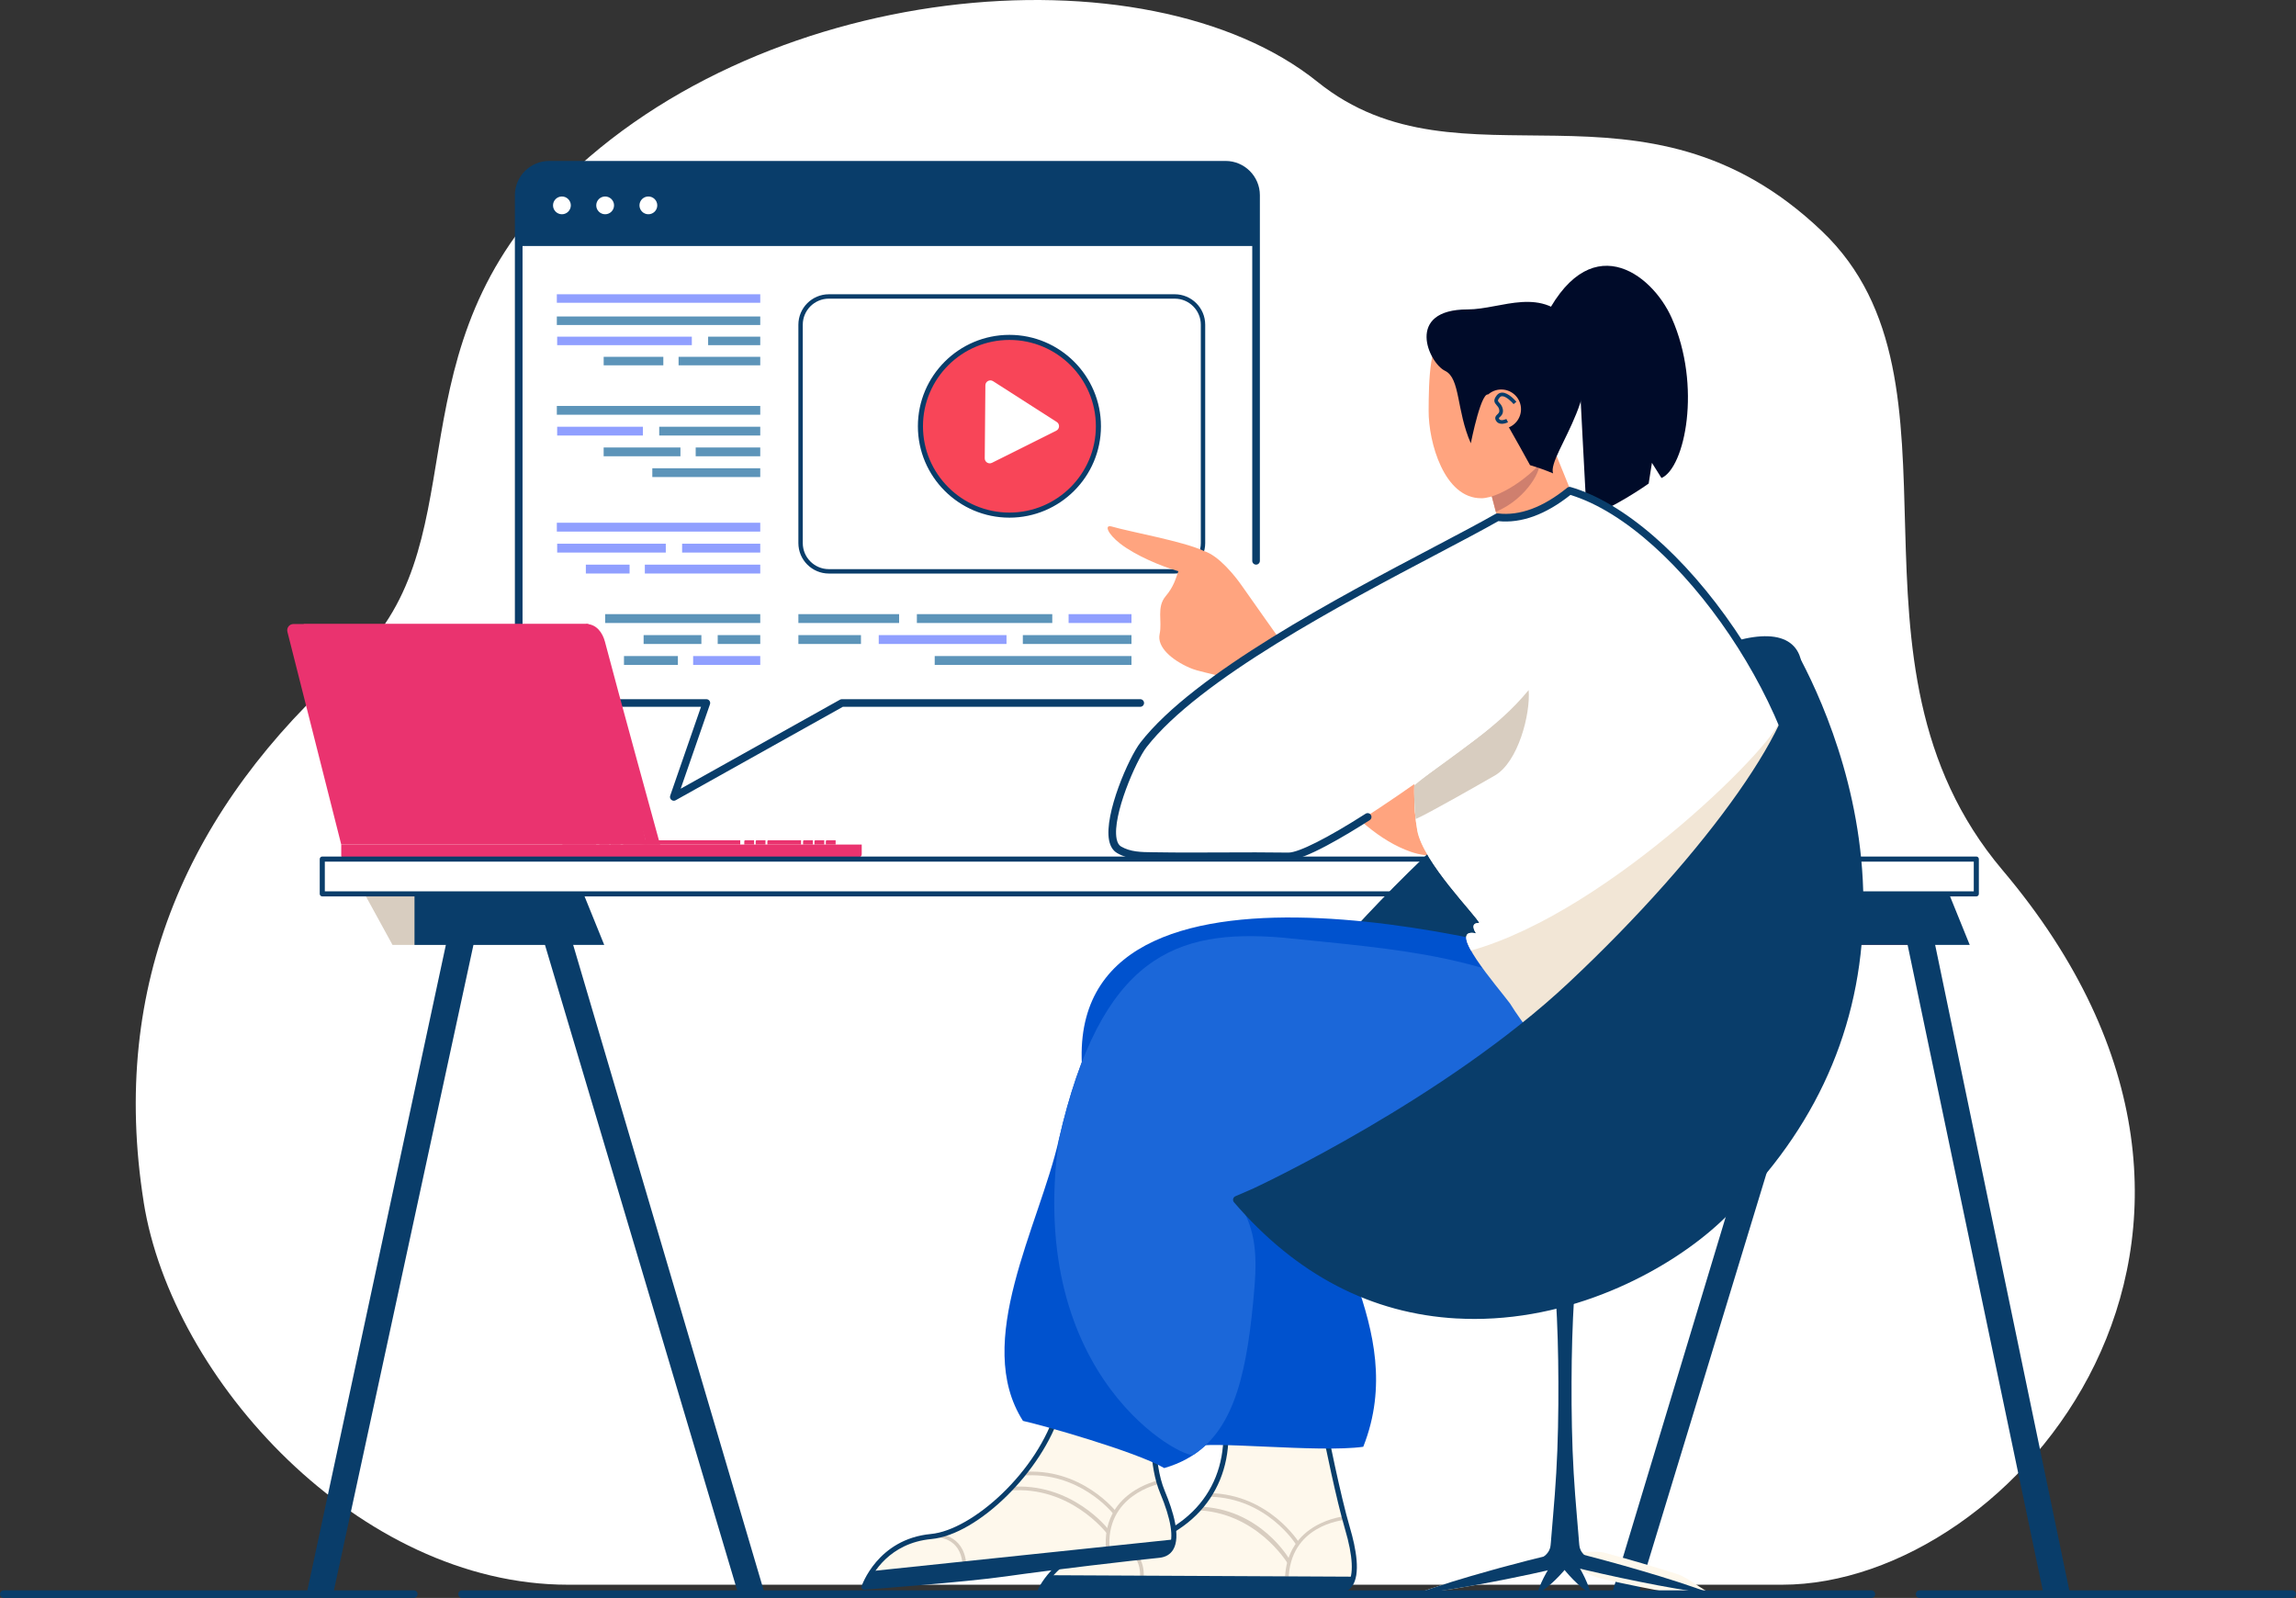 <svg width="523" height="364" viewBox="0 0 523 364" fill="none" xmlns="http://www.w3.org/2000/svg">
<rect x="0" y="0" width="523" height="364" fill="#333333" stroke="none"/>
<g clip-path="url(#clip0_618_693)">
<path d="M32.736 273.843C24.847 224.089 43.12 183.721 79.475 151.461C109.46 124.857 88.592 83.217 125.097 44.468C171.571 -4.864 261.211 -12.671 300.143 18.669C332.896 45.035 374.145 13.62 415.058 52.698C451.089 87.109 415.777 150.455 456.151 198.208C526.371 281.257 458.821 360.981 405.948 360.981C383.939 360.981 147.303 360.981 129.349 360.981C81.792 360.981 39.141 314.269 32.73 273.849L32.736 273.843Z" fill="white"/>
<path d="M125.103 160.136H160.897L153.483 181.534L191.767 160.136H279.165C283.005 160.136 286.116 157.03 286.116 153.196V44.468C286.116 40.634 283.005 37.528 279.165 37.528H125.103C121.264 37.528 118.153 40.634 118.153 44.468V153.196C118.153 157.03 121.264 160.136 125.103 160.136Z" fill="white"/>
<path d="M153.483 182.402C153.628 182.402 153.773 182.367 153.906 182.292L191.993 161.003H259.734C260.214 161.003 260.602 160.616 260.602 160.136C260.602 159.656 260.214 159.268 259.734 159.268H191.767C191.616 159.268 191.471 159.309 191.344 159.378L155.053 179.661L161.725 160.419C161.817 160.153 161.771 159.858 161.609 159.633C161.447 159.401 161.18 159.268 160.902 159.268H125.109C121.755 159.268 119.028 156.544 119.028 153.196V44.468C119.028 41.12 121.755 38.396 125.109 38.396H279.165C282.519 38.396 285.247 41.12 285.247 44.468V127.749C285.247 128.229 285.635 128.617 286.115 128.617C286.596 128.617 286.984 128.229 286.984 127.749V44.468C286.984 40.166 283.474 36.661 279.165 36.661H125.103C120.794 36.661 117.284 40.166 117.284 44.468V153.196C117.284 157.499 120.794 161.003 125.103 161.003H159.68L152.661 181.251C152.545 181.592 152.649 181.968 152.927 182.2C153.089 182.333 153.286 182.402 153.483 182.402Z" fill="#093D6A"/>
<path d="M267.581 130.147H188.813C185.25 130.147 182.362 127.263 182.362 123.706V73.969C182.362 70.413 185.25 67.529 188.813 67.529H267.581C271.144 67.529 274.031 70.413 274.031 73.969V123.706C274.031 127.263 271.144 130.147 267.581 130.147Z" fill="white" stroke="#093D6A"/>
<path d="M126.505 37.528H277.758C282.374 37.528 286.116 41.253 286.116 45.851V56.035H118.159V45.851C118.153 41.253 121.895 37.528 126.511 37.528H126.505Z" fill="#093D6A"/>
<path d="M127.999 44.758C129.117 44.758 130.026 45.666 130.026 46.782C130.026 47.898 129.117 48.806 127.999 48.806C126.881 48.806 125.972 47.898 125.972 46.782C125.972 45.666 126.875 44.758 127.999 44.758Z" fill="white"/>
<path d="M137.845 44.758C138.962 44.758 139.872 45.666 139.872 46.782C139.872 47.898 138.962 48.806 137.845 48.806C136.727 48.806 135.817 47.898 135.817 46.782C135.817 45.666 136.721 44.758 137.845 44.758Z" fill="white"/>
<path d="M147.691 44.758C148.809 44.758 149.718 45.666 149.718 46.782C149.718 47.898 148.809 48.806 147.691 48.806C146.573 48.806 145.664 47.898 145.664 46.782C145.664 45.666 146.568 44.758 147.691 44.758Z" fill="white"/>
<path d="M137.845 141.913H173.175V139.894H137.845V141.913Z" fill="#5C94B9"/>
<path d="M163.485 146.69H173.175V144.671H163.485V146.69Z" fill="#5C94B9"/>
<path d="M146.608 146.69H159.767V144.671H146.608V146.69Z" fill="#5C94B9"/>
<path d="M157.89 151.461H173.175V149.442H157.89V151.461Z" fill="#909FFF"/>
<path d="M142.136 151.461H154.415V149.442H142.136V151.461Z" fill="#5C94B9"/>
<path d="M232.988 146.69H257.736V144.671H232.988V146.69Z" fill="#5C94B9"/>
<path d="M200.166 146.69H229.27V144.671H200.166V146.69Z" fill="#909FFF"/>
<path d="M212.914 151.461H257.736V149.442H212.914V151.461Z" fill="#5C94B9"/>
<path d="M181.864 146.69H196.117V144.671H181.864V146.69Z" fill="#5C94B9"/>
<path d="M243.413 141.913H257.736V139.894H243.413V141.913Z" fill="#909FFF"/>
<path d="M208.853 141.913H239.694V139.894H208.853V141.913Z" fill="#5C94B9"/>
<path d="M181.863 141.913H204.805V139.894H181.863V141.913Z" fill="#5C94B9"/>
<path d="M209.4 97.362C209.4 108.541 218.476 117.604 229.672 117.604C240.867 117.604 249.943 108.541 249.943 97.362C249.943 86.183 240.867 77.12 229.672 77.12C218.476 77.12 209.4 86.183 209.4 97.362Z" fill="#F84558"/>
<path d="M209.084 97.097C209.084 85.617 218.438 76.277 229.934 76.277C241.431 76.277 250.785 85.617 250.785 97.097C250.785 108.577 241.431 117.917 229.934 117.917C218.438 117.917 209.084 108.577 209.084 97.097ZM210.242 97.097C210.242 107.941 219.075 116.761 229.934 116.761C240.794 116.761 249.627 107.941 249.627 97.097C249.627 86.253 240.794 77.434 229.934 77.434C219.075 77.434 210.242 86.253 210.242 97.097Z" fill="#093D6A"/>
<path d="M226.212 86.83L240.714 96.124C241.456 96.598 241.398 97.702 240.61 98.101L225.963 105.423C225.198 105.805 224.306 105.244 224.312 104.394L224.457 87.778C224.463 86.882 225.459 86.344 226.212 86.83Z" fill="white"/>
<path d="M126.84 74.033H173.175V72.09H126.84V74.033Z" fill="#5C94B9"/>
<path d="M126.84 68.967H173.175V67.029H126.84V68.967Z" fill="#909FFF"/>
<path d="M161.302 78.625H173.175V76.688H161.302V78.625Z" fill="#5C94B9"/>
<path d="M126.916 78.625H157.59V76.688H126.916V78.625Z" fill="#909FFF"/>
<path d="M154.572 83.217H173.175V81.28H154.572V83.217Z" fill="#5C94B9"/>
<path d="M137.509 83.217H151.097V81.28H137.509V83.217Z" fill="#5C94B9"/>
<path d="M126.84 94.472H173.175V92.47H126.84V94.472Z" fill="#5C94B9"/>
<path d="M150.164 99.208H173.175V97.207H150.164V99.208Z" fill="#5C94B9"/>
<path d="M126.916 99.208H146.446V97.207H126.916V99.208Z" fill="#909FFF"/>
<path d="M158.469 103.933H173.175V101.932H158.469V103.933Z" fill="#5C94B9"/>
<path d="M137.504 103.933H154.995V101.932H137.504V103.933Z" fill="#5C94B9"/>
<path d="M148.589 108.664H173.175V106.663H148.589V108.664Z" fill="#5C94B9"/>
<path d="M126.84 121.092H173.175V119.074H126.84V121.092Z" fill="#909FFF"/>
<path d="M155.377 125.869H173.175V123.851H155.377V125.869Z" fill="#909FFF"/>
<path d="M126.917 125.869H151.659V123.851H126.917V125.869Z" fill="#909FFF"/>
<path d="M146.886 130.641H173.175V128.622H146.886V130.641Z" fill="#909FFF"/>
<path d="M133.449 130.641H143.411V128.622H133.449V130.641Z" fill="#909FFF"/>
<path d="M188.111 191.644V192.378H190.347V191.401H188.355C188.221 191.401 188.111 191.511 188.111 191.644Z" fill="#EA336F"/>
<path d="M185.522 191.644V192.378H187.758V191.401H185.766C185.632 191.401 185.522 191.511 185.522 191.644Z" fill="#EA336F"/>
<path d="M182.928 191.644V192.378H185.163V191.401H183.171C183.038 191.401 182.928 191.511 182.928 191.644Z" fill="#EA336F"/>
<path d="M172.132 191.644V192.378H174.367V191.401H172.375C172.242 191.401 172.132 191.511 172.132 191.644Z" fill="#EA336F"/>
<path d="M169.537 191.644V192.378H171.773V191.401H169.78C169.647 191.401 169.537 191.511 169.537 191.644Z" fill="#EA336F"/>
<path d="M139.113 191.644V192.378H141.349V191.401H139.357C139.223 191.401 139.113 191.511 139.113 191.644Z" fill="#EA336F"/>
<path d="M136.523 191.644V192.378H138.759V191.401H136.767C136.633 191.401 136.523 191.511 136.523 191.644Z" fill="#EA336F"/>
<path d="M174.796 191.644V192.378H182.476V191.401H175.039C174.906 191.401 174.796 191.511 174.796 191.644Z" fill="#EA336F"/>
<path d="M128.108 191.644V192.378H135.788V191.401H128.352C128.218 191.401 128.108 191.511 128.108 191.644Z" fill="#EA336F"/>
<path d="M141.951 191.644V192.378H168.622V191.401H142.194C142.061 191.401 141.951 191.511 141.951 191.644Z" fill="#EA336F"/>
<path d="M147.285 192.384L146.562 195.316H195.566C195.966 195.316 196.29 194.992 196.29 194.593V192.384H147.285Z" fill="#EA336F"/>
<path d="M133.501 142.144H66.855C65.922 142.144 65.239 143.017 65.47 143.919L77.731 192.378H147.285L135.464 143.665C135.238 142.768 134.427 142.138 133.501 142.138V142.144Z" fill="#EA336F"/>
<path d="M133.5 142.144H69.171C69.171 142.144 80.401 171.604 93.873 180.488C108.324 190.013 147.291 192.378 147.291 192.378L135.47 143.665C135.244 142.768 134.433 142.138 133.506 142.138L133.5 142.144Z" fill="#EA336F"/>
<path d="M77.731 194.952C77.731 195.154 77.894 195.316 78.096 195.316H150.366V192.384H77.731V194.958V194.952Z" fill="#EA336F"/>
<path d="M137.798 146.175C137.283 144.197 135.91 142.144 133.501 142.144L147.28 192.378H150.361C150.361 192.378 140.579 156.834 137.798 146.175Z" fill="#EA336F"/>
<path d="M436.581 202.308H393.368L400.452 215.24H436.581V202.308Z" fill="#F84558"/>
<path d="M405.461 215.24H448.679L443.438 202.308H405.461V215.24Z" fill="#093D6A"/>
<path d="M373.195 363.133L420.485 207.855L414.554 206.125L367.154 363.133H373.195Z" fill="#093D6A"/>
<path d="M471.54 363.133L438.909 206.125L432.984 207.855L465.5 363.133H471.54Z" fill="#093D6A"/>
<path d="M125.544 202.308H82.325L89.409 215.24H125.544V202.308Z" fill="#D8CDC0"/>
<path d="M94.418 215.24H137.636L132.395 202.308H94.418V215.24Z" fill="#093D6A"/>
<path d="M75.873 363.133L109.442 207.855L103.517 206.125L69.832 363.133H75.873Z" fill="#093D6A"/>
<path d="M174.217 363.133L127.871 206.125L121.94 207.855L168.176 363.133H174.217Z" fill="#093D6A"/>
<path d="M450.18 195.686H73.411V203.615H450.18V195.686Z" fill="white"/>
<path d="M72.832 203.615V195.686C72.832 195.368 73.093 195.108 73.411 195.108H450.18C450.498 195.108 450.759 195.368 450.759 195.686V203.615C450.759 203.933 450.498 204.194 450.18 204.194H73.411C73.093 204.194 72.832 203.933 72.832 203.615ZM449.601 196.265H73.99V203.037H449.601V196.265Z" fill="#093D6A"/>
<path d="M279.246 326.784L301.73 325.535C301.73 325.535 304.713 340.658 306.942 348.188C309.172 355.718 309.537 362.438 304.533 362.363C299.529 362.288 279.038 362.433 269.493 362.757C259.948 363.075 236.972 362.253 236.972 362.253C236.972 362.253 241.449 352.271 253.449 352.456C263.62 352.613 279.356 344.707 279.252 326.79L279.246 326.784Z" fill="#FEF8EC"/>
<path d="M293.529 359.894C293.72 347.431 305.872 346.262 306.387 346.216L306.318 345.389C306.184 345.401 292.904 346.661 292.695 359.882L293.524 359.894H293.529Z" fill="#D8CDC0"/>
<path d="M295.272 351.901L295.984 351.473C295.915 351.363 289.121 340.398 275.556 340.109L275.539 340.936C288.634 341.214 295.208 351.797 295.272 351.901Z" fill="#D8CDC0"/>
<path d="M293.274 356.088L293.819 355.348C293.749 355.227 287.112 343.486 272.847 343.18L272.331 344.007C286.139 344.302 293.211 355.973 293.28 356.083L293.274 356.088Z" fill="#D8CDC0"/>
<path d="M260.539 358.986C260.643 352.3 254.631 351.618 254.567 351.612L254.486 352.433C254.701 352.456 259.803 353.058 259.711 358.968L260.539 358.98V358.986Z" fill="#D8CDC0"/>
<path d="M236.949 362.826C236.758 362.82 236.578 362.716 236.48 362.554C236.375 362.392 236.364 362.19 236.445 362.011C236.491 361.906 241.229 351.67 253.461 351.872C253.548 351.872 253.641 351.872 253.728 351.872C258.541 351.872 266.018 349.9 271.7 344.284C276.304 339.733 278.713 333.678 278.673 326.784C278.673 326.477 278.91 326.223 279.217 326.206L301.701 324.956C301.996 324.945 302.246 325.141 302.303 325.419C302.332 325.569 305.309 340.6 307.504 348.021C308.86 352.607 310.035 358.656 307.927 361.426C307.145 362.45 305.981 362.965 304.527 362.936C299.5 362.855 278.986 363.011 269.516 363.329C267.975 363.381 266.081 363.404 263.991 363.404C253.218 363.404 237.146 362.832 236.954 362.826H236.949ZM304.539 361.785C305.651 361.814 306.445 361.455 307.001 360.732C308.414 358.87 308.199 354.475 306.387 348.356C304.4 341.653 301.794 328.814 301.261 326.142L279.825 327.333C279.739 334.32 277.213 340.456 272.51 345.111C267.541 350.027 260.046 353.15 253.438 353.035C243.806 352.873 239.225 359.402 237.904 361.71C242.277 361.86 261.135 362.462 269.47 362.184C277.312 361.918 292.73 361.773 300.676 361.773C302.332 361.773 303.67 361.779 304.539 361.791V361.785Z" fill="#093D6A"/>
<path d="M264.147 144.446C264.784 141.473 263.383 138.327 265.543 135.782C267.333 133.671 267.819 131.826 268.416 130.114C264.564 129.016 258.697 126.569 255.17 123.834C252.245 121.561 251.469 119.421 253.258 119.941C257.33 121.133 269.487 123.302 274.109 125.447C274.149 125.465 274.184 125.488 274.219 125.517C277.648 126.529 281.441 131.358 282.86 133.399C284.974 136.447 291.23 145.25 292.961 147.684C305.877 156.99 333.782 158.893 338.728 162.334C354.598 173.386 338.971 200.168 321.33 194.021C307.279 189.128 296.477 170.887 286.938 159.488V159.5C281.98 153.56 275.024 153.878 270.987 152.114C266.956 150.356 263.51 147.413 264.147 144.44V144.446Z" fill="#FFA47F"/>
<path d="M308.414 359.148C307.944 361.64 306.415 362.392 304.533 362.363C299.529 362.288 279.038 362.433 269.493 362.757C259.948 363.075 236.972 362.253 236.972 362.253C236.972 362.253 237.672 360.692 239.265 358.818L308.419 359.154L308.414 359.148Z" fill="#093D6A"/>
<path d="M241.177 320.983L263.023 322.527C263.023 322.527 261.784 332.683 264.819 339.924C267.86 347.165 268.954 353.81 263.973 354.278C258.992 354.747 238.64 357.129 229.188 358.488C219.735 359.848 196.806 361.531 196.806 361.531C196.806 361.531 200.165 351.12 212.113 349.993C222.237 349.038 237.163 335.002 241.177 320.977V320.983Z" fill="#FEF8EC"/>
<path d="M251.944 353.098L252.773 353.023C251.603 340.6 263.933 338.05 264.061 338.027L263.904 337.211C263.771 337.235 250.711 339.935 251.95 353.098H251.944Z" fill="#D8CDC0"/>
<path d="M253.624 344.886L254.284 344.383C254.203 344.279 246.262 334.112 232.738 335.314L232.814 336.141C245.874 334.991 253.554 344.788 253.629 344.892L253.624 344.886Z" fill="#D8CDC0"/>
<path d="M252.077 349.235L252.552 348.466C252.471 348.356 244.09 337.46 229.877 338.715L229.952 339.542C243.685 338.339 251.996 349.131 252.077 349.235Z" fill="#D8CDC0"/>
<path d="M219.238 356.094L220.066 356.019C219.44 349.368 213.411 349.368 213.33 349.339V350.172H213.342C213.643 350.172 218.688 350.264 219.238 356.1V356.094Z" fill="#D8CDC0"/>
<path d="M196.348 361.889C196.227 361.739 196.192 361.536 196.25 361.357C196.285 361.247 199.864 350.571 212.056 349.426C221.479 348.541 236.509 335.17 240.621 320.827C240.696 320.561 240.963 320.382 241.218 320.411L263.064 321.955C263.221 321.966 263.371 322.042 263.47 322.163C263.568 322.284 263.614 322.441 263.597 322.603C263.586 322.701 262.41 332.695 265.352 339.704C267.205 344.117 269.03 349.998 267.24 352.983C266.574 354.087 265.497 354.718 264.026 354.856C259.045 355.325 238.681 357.708 229.269 359.067C219.904 360.414 197.078 362.097 196.847 362.115C196.835 362.115 196.818 362.115 196.806 362.115C196.626 362.115 196.458 362.034 196.348 361.895V361.889ZM241.6 321.596C237.517 335.037 222.805 349.576 212.166 350.577C202.563 351.479 198.729 358.454 197.675 360.889C202.036 360.559 220.848 359.101 229.101 357.916C238.53 356.557 258.923 354.168 263.916 353.7C265.016 353.596 265.775 353.168 266.244 352.381C267.449 350.38 266.748 346.031 264.281 340.144C261.61 333.776 262.161 325.379 262.381 323.059L241.6 321.59V321.596Z" fill="#093D6A"/>
<path d="M267.483 350.658C267.292 353.185 265.85 354.105 263.979 354.278C258.998 354.747 238.646 357.129 229.194 358.488C219.741 359.848 196.812 361.531 196.812 361.531C196.812 361.531 197.339 359.9 198.711 357.864L267.489 350.652L267.483 350.658Z" fill="#093D6A"/>
<path d="M359.596 82.211C359.758 73.946 351.256 73.738 351.256 73.738C361.762 51.241 376.224 62.154 380.788 72.425C387.692 87.959 383.788 106.576 378.466 108.889L376.288 105.431L375.547 110.144C372.575 112.279 363.726 117.79 361.426 117.287C361.426 117.287 359.584 82.72 359.59 82.211H359.596Z" fill="#000B29"/>
<path d="M338.178 106.842L342.139 121.948C343.292 123.174 349.228 121.358 358.64 113.875L353.248 100.579C353.248 100.579 347.699 103.546 338.178 106.848V106.842Z" fill="#FFA47F"/>
<path d="M339.383 111.44L340.732 116.581C348.146 113.505 351.447 106.189 350.387 105.795L339.383 111.44Z" fill="#CF7F6E"/>
<path d="M337.431 113.499C342.238 113.464 351.012 106.923 352.958 102.534C353.654 100.966 351.638 76.3 346.744 74.571C344.682 73.848 331.888 76.075 329.948 76.075C325.511 76.075 325.459 87.173 325.424 93.546C325.378 100.7 328.957 113.557 337.431 113.493V113.499Z" fill="#FFA47F"/>
<path d="M353.781 107.831C352.067 107.108 350.306 106.489 348.522 105.957C346.078 101.498 340.952 92.268 339.267 90.094C337.599 87.936 335.033 100.972 335.033 100.972C331.726 93.488 332.676 86.167 329.166 84.472C325.413 82.662 319.969 70.482 334.309 70.482C342.07 70.482 351.441 64.808 358.299 74.108C367.879 87.098 352.241 103.598 353.776 107.837L353.781 107.831Z" fill="#000B29"/>
<path d="M337.692 91.846C336.933 94.205 338.236 96.733 340.599 97.485C342.962 98.242 345.493 96.941 346.252 94.581C347.011 92.222 345.708 89.694 343.344 88.937C340.981 88.179 338.45 89.48 337.692 91.84V91.846Z" fill="#FFA47F"/>
<path d="M342.093 96.542C342.609 96.542 343.142 96.363 343.507 96.178L343.13 95.437C343.13 95.437 341.862 96.05 341.497 95.431C341.393 95.252 341.387 95.246 341.671 94.98C342.012 94.656 342.522 94.171 342.314 93.159C342.175 92.465 341.804 92.054 341.532 91.753C341.149 91.331 341.063 91.227 341.613 90.545C341.769 90.354 341.949 90.261 342.175 90.255H342.18C343.078 90.255 344.358 91.551 344.781 92.054L345.418 91.522C345.238 91.308 343.628 89.428 342.18 89.428H342.169C341.694 89.428 341.277 89.637 340.97 90.024C340.049 91.163 340.385 91.707 340.918 92.303C341.161 92.569 341.41 92.846 341.503 93.321C341.619 93.882 341.387 94.101 341.097 94.373C340.813 94.645 340.333 95.096 340.779 95.848C341.086 96.363 341.578 96.536 342.088 96.536L342.093 96.542Z" fill="#093D6A"/>
<path d="M328.176 192.864C364.033 159.24 399.763 139.061 407.976 147.794C416.188 156.527 393.774 190.863 357.917 224.493C322.054 258.118 286.33 278.296 278.118 269.563C269.905 260.83 292.319 226.494 328.176 192.87V192.864Z" fill="#093D6A"/>
<path d="M277.48 270.153C268.81 260.929 290.813 226.703 327.58 192.234C344.972 175.925 362.886 162.235 378.015 153.693C393.473 144.966 404.333 142.659 408.607 147.204C417.277 156.423 395.274 190.655 358.508 225.13C327.834 253.89 297.983 272.426 283.892 272.42C281.095 272.42 278.917 271.686 277.48 270.159V270.153ZM378.872 155.197C363.859 163.675 346.067 177.278 328.773 193.494C293.918 226.176 271.011 260.732 278.749 268.962C286.487 277.186 322.471 256.533 357.32 223.851C392.176 191.17 415.082 156.608 407.338 148.384C406.221 147.199 404.46 146.614 402.137 146.614C396.925 146.614 388.874 149.547 378.872 155.197Z" fill="#093D6A"/>
<path d="M390.189 363.133C387.519 362.103 384.814 359.477 382.109 358.581C379.399 357.719 376.682 356.863 373.955 356.077C371.232 355.256 368.487 354.521 365.753 353.763C363.014 353.012 360.263 354.047 357.512 353.353L357.129 353.254L356.735 353.347C353.834 354.024 350.944 354.729 348.059 355.458C345.187 356.233 342.291 356.944 339.43 357.771L335.132 358.992L330.846 360.281C328.002 361.189 325.153 362.086 322.344 363.133C325.327 362.82 328.275 362.352 331.228 361.895L335.636 361.143L340.032 360.322C342.963 359.784 345.87 359.136 348.789 358.546C351.697 357.91 354.604 357.257 357.5 356.568H356.724C359.481 357.233 362.243 359.055 365.018 359.662C367.792 360.264 370.561 360.9 373.352 361.438C376.132 362.016 378.935 362.519 381.739 363.017C384.548 363.485 387.357 362.797 390.201 363.133H390.189Z" fill="#FEF8EC"/>
<path d="M390.189 363.133C387.519 362.103 384.814 361.212 382.109 360.316C379.399 359.454 376.682 358.598 373.955 357.812C371.232 356.991 368.487 356.256 365.753 355.498C363.014 354.747 360.263 354.047 357.512 353.353L357.129 353.254L356.735 353.347C353.834 354.024 350.944 354.729 348.059 355.458C345.187 356.233 342.291 356.944 339.43 357.771L335.132 358.992L330.846 360.281C328.002 361.189 325.153 362.086 322.344 363.133C325.327 362.82 328.275 362.352 331.228 361.895L335.636 361.143L340.032 360.322C342.963 359.784 345.87 359.136 348.789 358.546C351.697 357.91 354.604 357.257 357.5 356.568H356.724C359.481 357.233 362.243 357.899 365.018 358.506C367.792 359.107 370.561 359.743 373.352 360.281C376.132 360.86 378.935 361.363 381.739 361.86C384.548 362.329 387.357 362.797 390.201 363.133H390.189Z" fill="#093D6A"/>
<path d="M362.382 363.133C362.173 362.242 361.866 361.421 361.542 360.617C361.212 359.813 360.841 359.044 360.447 358.286C359.648 356.782 358.75 355.348 357.76 353.983L356.462 352.196L355.101 353.954C354.047 355.313 353.092 356.742 352.24 358.251C351.817 359.009 351.418 359.784 351.059 360.594C350.705 361.409 350.375 362.236 350.144 363.138C350.954 362.676 351.673 362.144 352.362 361.594C353.051 361.039 353.694 360.455 354.319 359.848C355.559 358.633 356.694 357.338 357.731 355.973L355.072 355.938C356.074 357.297 357.157 358.593 358.351 359.813C358.953 360.42 359.573 361.01 360.239 361.571C360.911 362.126 361.6 362.67 362.382 363.138V363.133Z" fill="#093D6A"/>
<path d="M361.879 220.717C367.532 223.551 402.584 277.672 339.592 277.672C325.414 277.672 305.449 260.998 303.926 264.595C297.729 279.198 321.458 301.921 310.534 329.56C300.462 330.989 274.857 328.068 271.862 329.618C262.711 325.159 257.568 319.537 255.512 308.803C252.917 295.155 246.946 270.275 246.39 241.034C245.359 186.531 353.706 217.316 361.879 220.717Z" fill="#0052CE"/>
<path d="M361.878 354.961C360.563 354.151 360.077 353.341 359.839 352.532C359.683 351.722 359.677 350.912 359.59 350.103L359.185 345.25C358.901 342.012 358.658 338.779 358.467 335.54C358.073 329.068 357.951 321.267 357.98 314.795C357.997 308.323 358.171 301.852 358.571 295.374C359.005 288.903 359.573 282.431 360.72 275.954H352.24C353.387 282.425 353.955 288.903 354.389 295.374C354.789 301.846 354.963 308.318 354.98 314.795C355.015 321.267 354.887 329.068 354.493 335.54C354.302 338.779 354.059 342.012 353.775 345.25L353.37 350.103C353.283 350.912 353.277 351.722 353.121 352.532C352.883 353.341 352.397 354.151 351.082 354.961H361.878Z" fill="#093D6A"/>
<path d="M285.762 293.136C283.868 316.137 280.138 330.086 265.201 334.412C258.755 330.636 236.891 324.482 233.022 323.667C221.543 305.692 236.677 279.401 241.177 259.674C250.78 217.582 267.993 211.596 292.012 213.574C320.449 216.472 339.174 217.519 363.65 231.757C371.487 236.315 383.18 255.273 380.099 263.982C368.434 296.936 303.781 280.985 281.737 273.305C285.756 279.152 286.434 284.935 285.756 293.142L285.762 293.136Z" fill="#0052CE"/>
<path d="M285.762 293.136C284.193 312.221 281.355 325.078 271.903 331.37C269.962 332.66 233.636 314.292 241.177 259.668C250.78 217.576 267.993 211.591 292.012 213.569C320.45 216.466 339.174 217.513 363.651 231.752C371.487 236.309 383.181 255.267 380.099 263.977C368.435 296.93 303.781 280.98 281.737 273.299C285.757 279.146 286.434 284.93 285.757 293.136H285.762Z" fill="#1B67D9"/>
<path d="M322.836 189.145C318.978 167.724 332.329 127.043 333.58 125.118C335.126 122.741 337.784 120.098 341.121 117.813C349.044 118.715 356.214 113.175 357.546 111.775C382.63 119.057 412.551 162.889 412.551 192.962C412.551 228.964 404.211 259.39 384.976 271.535C384.976 271.535 355.253 246.765 343.953 228.576C341.126 224.765 329.016 210.995 336.261 212.626C335.902 212.163 334.755 210.156 336.974 210.26C336.383 208.664 324.151 196.45 322.836 189.151V189.145Z" fill="#F2E6D6"/>
<path d="M322.836 189.145C318.978 167.724 332.329 127.043 333.58 125.118C335.126 122.741 337.784 120.098 341.121 117.813C349.044 118.715 356.214 113.175 357.546 111.775C375.118 116.876 395.065 139.911 405.433 163.589C406.915 166.972 367.34 207.502 335.074 216.524C333.568 213.823 333.331 211.961 336.261 212.62C335.902 212.157 334.755 210.151 336.974 210.255C336.383 208.658 324.151 196.444 322.836 189.145Z" fill="white"/>
<path d="M340.507 176.653C338.173 178.001 324.95 185.571 322.459 186.572C322.135 183.246 322.135 181.864 322.152 178.891C332.103 170.777 340.576 166.428 348.21 157.192C348.65 162.675 345.812 173.588 340.512 176.653H340.507Z" fill="#D8CDC0"/>
<path d="M293.442 195.079C283.805 194.923 273.107 195.166 263.464 195.01C260.51 194.963 257.533 195.102 254.915 193.564C250.154 190.771 257.585 173.386 260.481 169.661C275.227 150.68 321.81 127.737 341.12 117.813C343.379 117.917 346.014 117.9 347.474 117.293C349.484 119.647 347.526 157.47 339.898 165.306C337.165 168.117 300.485 195.195 293.442 195.085V195.079Z" fill="white"/>
<path d="M293.483 195.947C297.178 195.947 306.659 190.238 312.005 186.82C312.41 186.56 312.526 186.028 312.266 185.623C312.005 185.218 311.472 185.103 311.067 185.357C302.385 190.904 295.828 194.212 293.488 194.212C293.477 194.212 293.465 194.212 293.448 194.212C288.618 194.136 283.445 194.154 278.441 194.177C273.449 194.2 268.283 194.223 263.47 194.142C263.168 194.142 262.867 194.136 262.572 194.131C259.965 194.108 257.504 194.079 255.349 192.818C254.851 192.523 254.515 191.933 254.347 191.065C253.328 185.774 258.784 173.258 261.159 170.199C273.171 154.734 305.866 137.517 327.498 126.124C332.971 123.238 337.72 120.74 341.294 118.71C346.541 119.242 352.067 117.235 357.725 112.741C382.537 120.341 411.67 163.566 411.67 192.962C411.67 193.442 412.058 193.83 412.539 193.83C413.02 193.83 413.408 193.442 413.408 192.962C413.408 178.706 406.585 160.153 395.164 143.335C383.754 126.535 369.778 114.424 357.777 110.943C357.505 110.862 357.21 110.925 356.984 111.105C351.476 115.581 346.165 117.547 341.207 116.951C341.022 116.928 340.836 116.969 340.674 117.061C337.095 119.103 332.27 121.642 326.681 124.586C304.916 136.048 272.024 153.375 259.78 169.135C257.122 172.553 251.492 185.456 252.633 191.395C252.899 192.777 253.513 193.761 254.463 194.316C257.017 195.814 259.826 195.843 262.549 195.871L263.435 195.883C268.265 195.964 273.437 195.941 278.441 195.918C283.434 195.895 288.6 195.871 293.413 195.952C293.431 195.952 293.448 195.952 293.471 195.952L293.483 195.947Z" fill="#093D6A"/>
<path d="M281.737 273.299C319.338 317.068 370.45 297.242 391.341 277.712C436.523 235.459 425.89 182.049 409.429 150.645C412.163 162.525 390.635 193.807 357.911 224.488C329.114 251.502 285.821 271.524 285.757 271.559C284.425 272.148 283.081 272.721 281.737 273.294V273.299Z" fill="#093D6A"/>
<path d="M409.43 150.645C425.896 182.049 436.529 235.453 391.342 277.712C436.408 235.331 425.89 182.049 409.43 150.645Z" fill="#093D6A"/>
<path d="M301.146 263.71C332.717 287.764 373.433 294.559 391.347 277.712C370.456 297.242 319.338 317.062 281.743 273.299C283.081 272.727 284.431 272.154 285.763 271.564C285.786 271.553 291.943 268.702 301.146 263.716V263.71Z" fill="#093D6A"/>
<path d="M331.917 300.342C312.358 299.272 295.255 290.366 281.083 273.86C280.903 273.652 280.833 273.369 280.897 273.097C280.961 272.831 281.146 272.605 281.401 272.495L281.743 272.351C282.965 271.825 284.193 271.304 285.409 270.76C287.187 269.933 329.247 250.177 357.32 223.851C389.239 193.922 411.277 162.53 408.583 150.836C408.485 150.408 408.717 149.98 409.128 149.83C409.539 149.68 409.997 149.853 410.199 150.241C415.962 161.235 425.466 183.628 424.372 210.139C423.295 236.274 412.377 259.223 391.938 278.337C380.765 288.781 359.706 300.441 335.861 300.441C334.553 300.441 333.238 300.406 331.917 300.331V300.342ZM358.507 225.124C330.238 251.641 287.928 271.506 286.11 272.357C285.137 272.79 284.158 273.213 283.179 273.629C296.883 289.186 313.308 297.589 332.016 298.613C356.926 299.966 379.225 287.862 390.756 277.082C439.929 231.098 420.433 175.369 410.437 154.578C408.838 168.967 388.202 197.288 358.513 225.13L358.507 225.124Z" fill="#093D6A"/>
<path d="M0.869 364H94.25C94.731 364 95.119 363.613 95.119 363.132C95.119 362.652 94.731 362.265 94.25 362.265H0.869C0.388 362.265 0 362.652 0 363.132C0 363.613 0.388 364 0.869 364Z" fill="#093D6A"/>
<path d="M105.255 364H426.265C426.746 364 427.134 363.613 427.134 363.132C427.134 362.652 426.746 362.265 426.265 362.265H105.255C104.774 362.265 104.386 362.652 104.386 363.132C104.386 363.613 104.774 364 105.255 364Z" fill="#093D6A"/>
<path d="M437.27 364H522.132C522.612 364 523 363.613 523 363.132C523 362.652 522.612 362.265 522.132 362.265H437.27C436.789 362.265 436.401 362.652 436.401 363.132C436.401 363.613 436.789 364 437.27 364Z" fill="#093D6A"/>
</g>
<defs>
<clipPath id="clip0_618_693">
<rect width="523" height="364" fill="white"/>
</clipPath>
</defs>
</svg>
